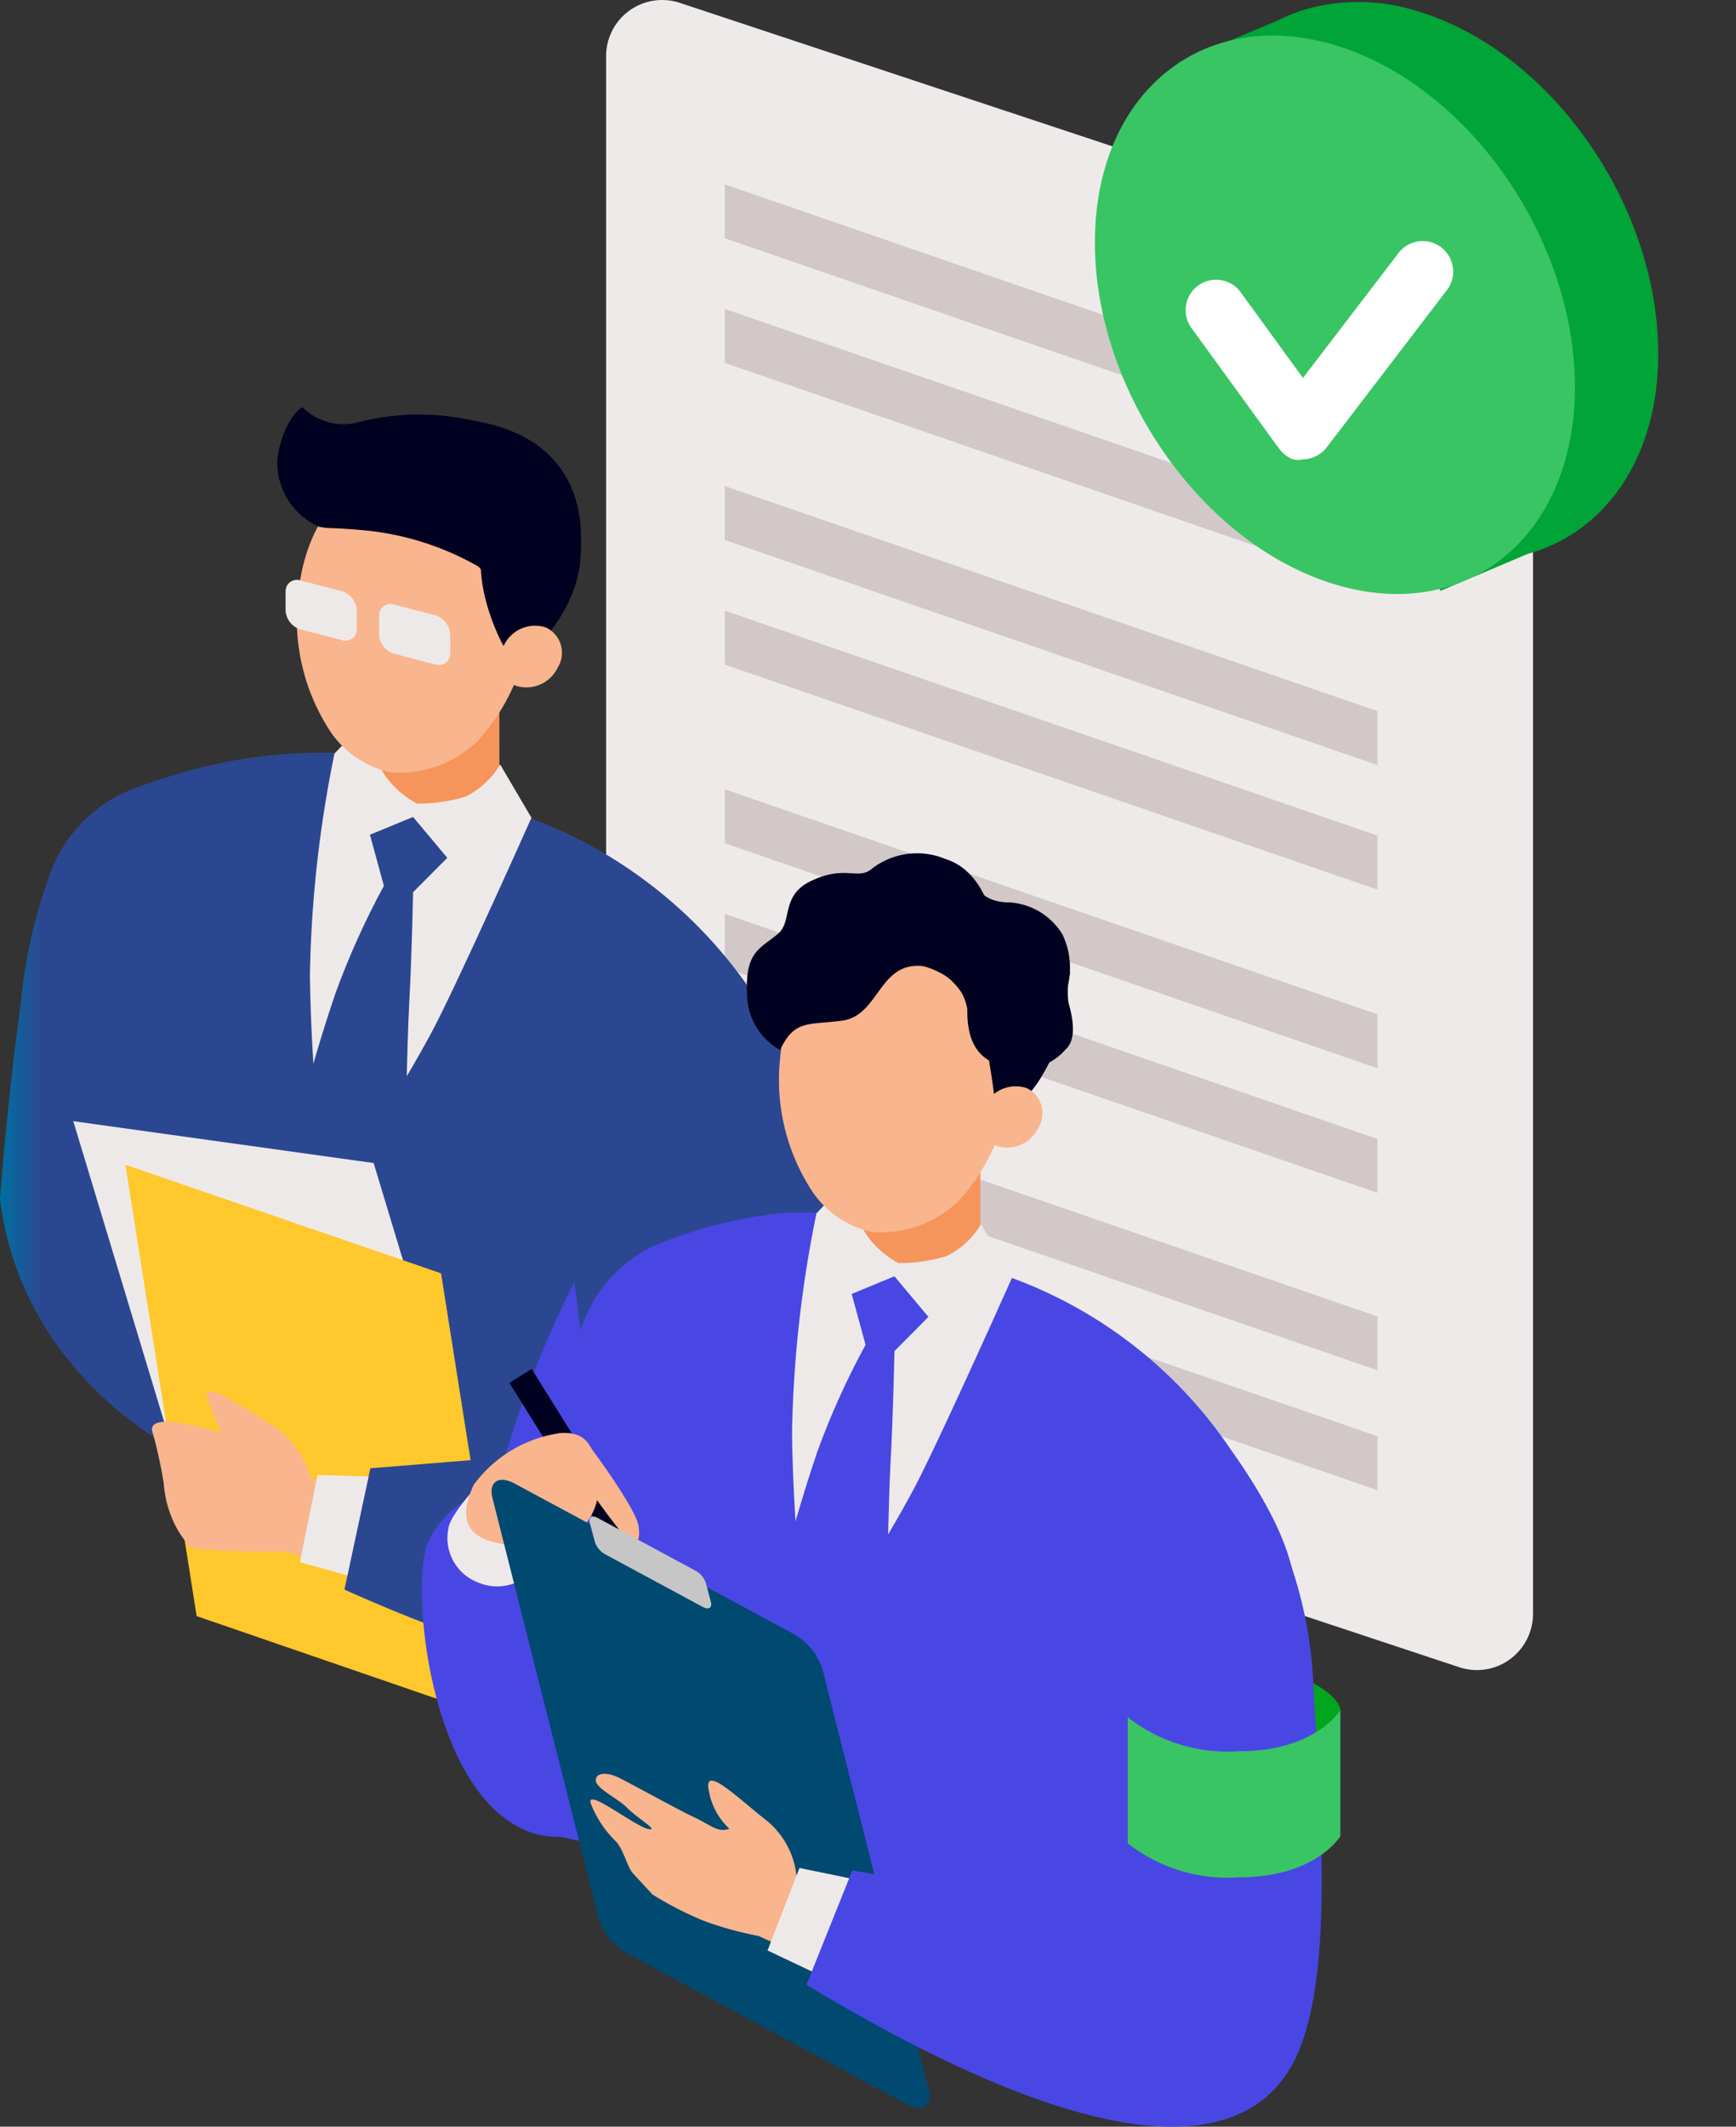 <svg xmlns="http://www.w3.org/2000/svg" xmlns:xlink="http://www.w3.org/1999/xlink" width="66.921" height="81.952" viewBox="0 0 66.921 81.952"><rect x="0" y="0" width="66.921" height="81.952" fill="#333333" stroke="none"/><defs><clipPath id="a"><rect width="40.556" height="64.359" fill="none"/></clipPath><clipPath id="b"><rect width="66.921" height="66.251" fill="none"/></clipPath><clipPath id="c"><path d="M3.677,9.32a21.523,21.523,0,0,1,6.8-1s2.856,1.35,4.279,1.935a4.783,4.783,0,0,0,2.542.358,3.823,3.823,0,0,1,.508-.01,7.932,7.932,0,0,0-.834-.228,4.5,4.5,0,0,1-2.393-.337c-1.341-.552-4.031-1.821-4.031-1.821s-.125,0-.348,0A19.9,19.9,0,0,0,3.677,9.32" transform="translate(-3.677 -8.213)" fill="none"/></clipPath><linearGradient id="d" x1="-0.421" y1="19.953" x2="-0.307" y2="19.953" gradientUnits="objectBoundingBox"><stop offset="0" stop-color="#006fa1"/><stop offset="1" stop-color="#2c4791"/></linearGradient><clipPath id="e"><path d="M5.953,9.281c-.376.125-.753.261-1.124.419a5.5,5.5,0,0,0-2.989,3.41A19.054,19.054,0,0,0,.814,17.735S.332,21.05,0,25.386c.01.089.028.191.04.288.393,2.731,2.142,8.142,10.432,11.138,10.7,3.863,18.051,3.065,20.625.087.074-.419.141-.85.207-1.284.149-5.9.181-10.752.181-11.333,0-1.182.411-2.749-2.456-6.813a17.881,17.881,0,0,0-8.944-6.9,3.822,3.822,0,0,0-.508.01,4.783,4.783,0,0,1-2.542-.358c-1.423-.584-4.279-1.935-4.279-1.935s-.126-.006-.355-.006A21.609,21.609,0,0,0,5.953,9.281" transform="translate(0 -8.276)" fill="none"/></clipPath><linearGradient id="f" x1="0" y1="1.631" x2="0.051" y2="1.631" xlink:href="#d"/><clipPath id="h"><path d="M9.792,10.431l.538,1.97a30.7,30.7,0,0,0-1.873,4.158c-.685,2-1.239,4.108-1.239,4.108l.618,6.259,3.326-4.4s.049-3.863.147-5.623.146-4.255.146-4.255l1.32-1.326-1.32-1.575Z" transform="translate(-7.218 -9.746)" fill="none"/></clipPath><linearGradient id="i" x1="-2.103" y1="2.938" x2="-1.812" y2="2.938" xlink:href="#d"/><clipPath id="k"><rect width="12.166" height="17.391" fill="none"/></clipPath><clipPath id="l"><path d="M20.771,25.4c-.293.976.492,6.412.492,6.412L9.2,32.79l-1,4.676c11.861,5.306,16.419,3.638,18.015.908,1.664-2.845,1.227-9.13.886-14.7a16.481,16.481,0,0,0-4.326-10.6Z" transform="translate(-8.202 -13.068)" fill="none"/></clipPath><linearGradient id="m" x1="-0.675" y1="1.518" x2="-0.593" y2="1.518" xlink:href="#d"/><clipPath id="o"><path d="M22.415,19.171A16.982,16.982,0,0,0,17.2,20.488,5.386,5.386,0,0,0,14.4,23.876a20.04,20.04,0,0,0-.958,4.595s-.343,2.513-.638,6.016c.01.822.021,1.69.034,2.587.557,2.863,2.518,7.621,9.633,10.352,10,3.84,16.872,3.047,19.28.086.023-.149.044-.3.068-.455.164-6.148.2-11.3.2-11.894,0-1.177.41-2.733-2.44-6.771a17.409,17.409,0,0,0-9.371-7,4.562,4.562,0,0,1-.5-.062,4.677,4.677,0,0,1-2.218-.358c-1.332-.547-4.006-1.81-4.006-1.81s-.123,0-.342,0c-.18,0-.426,0-.722.015" transform="translate(-12.806 -19.156)" fill="none"/></clipPath><linearGradient id="p" x1="-0.7" y1="1.097" x2="-0.645" y2="1.097" gradientUnits="objectBoundingBox"><stop offset="0" stop-color="#1165e9"/><stop offset="1" stop-color="#4847e4"/></linearGradient><clipPath id="r"><path d="M11.281,34.456c-.22,6.251,1.585,8.021,5.861,8.021h.7L15.17,20.819s-3.648,6.81-3.889,13.637" transform="translate(-11.263 -20.819)" fill="none"/></clipPath><linearGradient id="s" x1="-2.659" y1="1.502" x2="-2.42" y2="1.502" xlink:href="#p"/><clipPath id="t"><path d="M11.907,26.164a3.66,3.66,0,0,0-1.619,1.684c-.712,1.556,0,9.616,3.823,11.144,2.1.842,5.118-.712,5.021-4.405s-2.623-8.066-3.691-8.649a2.912,2.912,0,0,0-1.383-.3,4.519,4.519,0,0,0-2.15.531" transform="translate(-10.042 -25.633)" fill="none"/></clipPath><linearGradient id="u" x1="-1.636" y1="1.742" x2="-1.468" y2="1.742" xlink:href="#p"/><clipPath id="w"><path d="M21.257,21.359l.534,1.961a30.169,30.169,0,0,0-1.864,4.13c-.678,1.993-1.23,4.08-1.23,4.08l.615,6.22,3.3-4.373s.049-3.839.146-5.587.147-4.227.147-4.227l1.31-1.318-1.31-1.566Z" transform="translate(-18.697 -20.679)" fill="none"/></clipPath><linearGradient id="x" x1="-5.481" y1="1.92" x2="-5.188" y2="1.92" xlink:href="#p"/><clipPath id="z"><rect width="12.76" height="18.255" fill="none"/></clipPath><clipPath id="aa"><path d="M32.457,36.23c-.29.97-.533,7.2-.533,7.2l-10.955-1.9L19.2,45.941c12.551,7.555,17.081,5.9,18.666,3.185,1.655-2.827,1.221-9.072.881-14.607a16.389,16.389,0,0,0-4.3-10.539Z" transform="translate(-19.202 -23.98)" fill="none"/></clipPath><linearGradient id="ab" x1="-1.53" y1="0.929" x2="-1.45" y2="0.929" xlink:href="#p"/></defs><g transform="translate(-495.405 -3918.024)"><g transform="translate(518.77 3918.024)"><g transform="translate(0 0)" clip-path="url(#a)"><path d="M0,2.163V51.785a2.162,2.162,0,0,0,1.48,2.051L32.887,64.248A2.163,2.163,0,0,0,35.73,62.2V13.351a3.236,3.236,0,0,0-2.218-3.071L2.842.111A2.162,2.162,0,0,0,0,2.163" transform="translate(0 -0.001)" fill="#eeeaea"/><path d="M26.724,13.176V11.1L1.561,2.425V4.5Z" transform="translate(3.013 4.68)" fill="#d2c8c8"/><path d="M26.724,17.144V15.066L1.561,6.392V8.47Z" transform="translate(3.013 12.339)" fill="#d2c8c8"/><path d="M26.724,21.131V19.054L1.561,10.38v2.078Z" transform="translate(3.013 20.036)" fill="#d2c8c8"/><path d="M26.724,14.814V12.737L1.561,4.063V6.141Z" transform="translate(3.013 7.842)" fill="#d2c8c8"/><path d="M26.724,18.782V16.7L1.561,8.031v2.078Z" transform="translate(3.013 15.501)" fill="#d2c8c8"/><path d="M26.724,22.769V20.692L1.561,12.018V14.1Z" transform="translate(3.013 23.198)" fill="#d2c8c8"/><path d="M26.724,25.1V23.027L1.561,14.353v2.078Z" transform="translate(3.013 27.706)" fill="#d2c8c8"/><path d="M26.724,26.68V24.6L1.561,15.928v2.078Z" transform="translate(3.013 30.746)" fill="#d2c8c8"/><path d="M26.03,13.569c0-5.738-4.144-11.639-9.254-13.178A7.449,7.449,0,0,0,12.222.374l0,0-.111.047a6.274,6.274,0,0,0-.692.293L7.548,2.352l.8,1.62A9.581,9.581,0,0,0,7.525,8c0,5.738,4.144,11.636,9.251,13.175.038.012.073.018.111.029l.75,1.515L21,21.294c2.986-.823,5.034-3.692,5.034-7.724" transform="translate(14.526 0.05)" fill="#00a437"/><path d="M6.43,8.442C6.43,2.7,10.574-.7,15.684.837s9.251,7.437,9.251,13.175-4.144,9.146-9.251,7.607S6.43,14.179,6.43,8.442" transform="translate(12.412 0.902)" fill="#39c564"/><path d="M12.1,11.593c-.378.12-.73-.179-.949-.486L7.858,6.574A1.173,1.173,0,1,1,9.757,5.2l2.371,3.261,3.7-4.838a1.175,1.175,0,0,1,1.864,1.43l-4.653,6.086a1.179,1.179,0,0,1-.932.457" transform="translate(14.735 6.105)" fill="#fff"/></g></g><g transform="translate(495.405 3933.725)"><g transform="translate(0 0)"><g transform="translate(5.953 13.298)"><g clip-path="url(#c)"><rect width="14.133" height="2.655" transform="translate(0 -0.028)" fill="url(#d)"/></g></g><g transform="translate(0 13.4)"><g clip-path="url(#e)"><rect width="31.897" height="32.399" transform="translate(0 0)" fill="url(#f)"/></g></g><g clip-path="url(#b)"><path d="M13.927,14.786,8.6,12.6V4.34l5.322,2.184Z" transform="translate(5.327 2.687)" fill="#f6955b"/><path d="M12.079,11.293,8.326,8.239a46.069,46.069,0,0,0-.947,8.536,67.636,67.636,0,0,0,.7,8.785s3.081-4.742,4.253-7.09,3.586-7.759,3.586-7.759Z" transform="translate(4.568 5.101)" fill="#eee9e9"/><path d="M15.557,11.175,14.351,9.122a3.194,3.194,0,0,1-1.337,1.239,6.368,6.368,0,0,1-1.867.27,3.534,3.534,0,0,1-1.3-1.184A5.683,5.683,0,0,1,9.123,7.49L7.964,8.7l.552,4.355,2.369-1.18,2.31,2.115Z" transform="translate(4.93 4.637)" fill="#eee9e9"/></g><g transform="translate(11.686 15.78)"><g clip-path="url(#h)"><rect width="5.557" height="17.18" transform="translate(0 0)" fill="url(#i)"/></g></g><g clip-path="url(#b)"><path d="M16.065,7.2c.262-2.7-.787-5.361-3.785-5.633-.074-.006-.146-.01-.219-.015s-.142-.018-.215-.024c-3-.272-4.509,2.153-4.737,4.86a7.885,7.885,0,0,0,1.135,4.987,3.761,3.761,0,0,0,2.443,1.755l.01,0h.01a4.332,4.332,0,0,0,3.347-1.23,7.873,7.873,0,0,0,2.013-4.7" transform="translate(4.377 0.934)" fill="#f9b58d"/><path d="M8.957,6.421,7.382,6.013A.808.808,0,0,1,6.8,5.277V4.559a.436.436,0,0,1,.583-.432l1.575.408a.809.809,0,0,1,.584.735v.719a.437.437,0,0,1-.584.432" transform="translate(4.209 2.543)" fill="#eee9e9"/><path d="M11.184,7,9.609,6.59a.808.808,0,0,1-.583-.735V5.136A.436.436,0,0,1,9.609,4.7l1.575.408a.809.809,0,0,1,.584.735v.719A.437.437,0,0,1,11.184,7" transform="translate(5.588 2.9)" fill="#eee9e9"/><path d="M7.329,3.7l1.9.22,3.73-1.077L15.253,4.62S15.18,5.452,15.089,6c-.066.4-1.082-.865-1.093-.2-.034,1.891,1.287,4.172,1.355,3.725a4.445,4.445,0,0,0,1.821-1.8,4.776,4.776,0,0,0,.575-3.455c-.295-1.481-1.268-2.3-2.73-3.067A4.545,4.545,0,0,0,12.659.291a7.158,7.158,0,0,0-3.811.729Z" transform="translate(4.537 0.166)" fill="#000020"/><path d="M15.593,7.791a7.511,7.511,0,0,0-1.239-1.663,10.918,10.918,0,0,0-4.32-1.386C8.47,4.6,8.764,4.694,8.224,4.6A2.712,2.712,0,0,1,6.612,1.956C6.808.635,7.442,0,7.59,0A2.218,2.218,0,0,0,9.659.586,9.483,9.483,0,0,1,14.223.521c2.817.476,4.554,2.3,3.989,5.821" transform="translate(4.081 0)" fill="#000020"/><path d="M14.124,6.826a1.334,1.334,0,0,1-1.626.68A1.081,1.081,0,0,1,12.06,5.95a1.334,1.334,0,0,1,1.626-.68,1.081,1.081,0,0,1,.439,1.556" transform="translate(7.367 3.212)" fill="#f9b58d"/><path d="M22.917,20.747c-.01-.359-1-1.6-3.929-1.6S16.7,23.907,16.7,23.907l2.934,1.566s3.3-4.041,3.279-4.726" transform="translate(10.303 11.855)" fill="#00a61e"/><path d="M18.775,36.646,7.2,35.03,1.745,16.987,13.323,18.6Z" transform="translate(1.08 10.517)" fill="#eee9e9"/><path d="M17.9,39.6,5.732,35.416,2.986,18.024l12.166,4.185Z" transform="translate(1.848 11.158)" fill="#ffc82c"/><g transform="translate(7.58 33.366)" opacity="0.7" style="mix-blend-mode:multiply;isolation:isolate"><g clip-path="url(#k)"><path d="M16.847,38,4.682,33.815,14.1,20.609Z" transform="translate(-4.682 -20.608)" fill="#ffc82c"/></g></g><path d="M12.77,27.975,9.763,26.8a3.624,3.624,0,0,0-1.549-2.1c-1.232-.735-2.864-1.953-2.39-.81L6.3,25.03s-3.057-1.01-2.641.023a17.742,17.742,0,0,1,.414,1.906,4.247,4.247,0,0,0,.374,1.475,3.832,3.832,0,0,0,.69,1.026,29.08,29.08,0,0,0,3.611.121l4.5,1.352" transform="translate(2.239 14.499)" fill="#f9b58d"/><path d="M7.82,25.406l-.678,3.363,2.411.672.593-3.959Z" transform="translate(4.421 15.729)" fill="#eee9e9"/></g><g transform="translate(13.28 21.158)"><g clip-path="url(#l)"><rect width="19.68" height="29.703" transform="translate(0 0)" fill="url(#m)"/></g></g><g clip-path="url(#b)"><path d="M15.424,20.414a6.3,6.3,0,0,0,4.318,1.318c2.984,0,3.931-1.6,3.931-1.6v4.89s-.947,1.6-3.931,1.6A6.3,6.3,0,0,1,15.424,25.3" transform="translate(9.549 12.466)" fill="#39c564"/></g><g transform="translate(20.734 31.015)"><g clip-path="url(#o)"><rect width="29.621" height="32.111" transform="translate(0 0)" fill="url(#p)"/></g></g><g clip-path="url(#b)"><path d="M25.363,25.688l-5.288-2.171V15.308l5.288,2.171Z" transform="translate(12.428 9.477)" fill="#f6955b"/><path d="M23.528,22.216,19.8,19.182a45.72,45.72,0,0,0-.942,8.481,67.247,67.247,0,0,0,.7,8.73s3.062-4.713,4.227-7.045,3.564-7.71,3.564-7.71Z" transform="translate(11.674 11.875)" fill="#eee9e9"/></g><g transform="translate(18.236 33.708)"><g clip-path="url(#r)"><rect width="6.782" height="21.658" transform="translate(-0.202 0)" fill="url(#s)"/></g></g><g transform="translate(16.259 41.502)"><g clip-path="url(#t)"><rect width="9.653" height="14.201" transform="translate(-0.467 0)" fill="url(#u)"/></g></g><g clip-path="url(#b)"><path d="M11.842,25.634s-1.114,1.177-1.162,1.711a1.831,1.831,0,0,0,1.162,2.072,1.863,1.863,0,0,0,2.047-.411l.837-1.873" transform="translate(6.603 15.87)" fill="#eee9e9"/><path d="M17.241,29.7l.016,1.077-.874-.541L12.128,23.42l.858-.536Z" transform="translate(7.508 14.168)" fill="#000020"/><path d="M11.385,26.417a4.991,4.991,0,0,1,3.36-2.006c.994-.06,1.336.505,1.449,1.8a2.308,2.308,0,0,1-2.487,2.56c-1.742-.016-3.261-.317-2.322-2.349" transform="translate(6.87 15.11)" fill="#f9b58d"/><path d="M14.171,24.623s1.927,2.547,2.011,3.269-.175.743-.58.325a28.132,28.132,0,0,1-1.97-2.77" transform="translate(8.439 15.244)" fill="#f9b58d"/><path d="M26.984,22.1l-1.2-2.04a3.169,3.169,0,0,1-1.329,1.23,6.332,6.332,0,0,1-1.855.269,3.493,3.493,0,0,1-1.286-1.175,5.6,5.6,0,0,1-.725-1.946l-1.151,1.206.547,4.326L22.34,22.8l2.3,2.1Z" transform="translate(12.034 11.414)" fill="#eee9e9"/></g><g transform="translate(30.272 33.481)"><g clip-path="url(#w)"><rect width="5.523" height="17.071" transform="translate(0 0)" fill="url(#x)"/></g></g><g clip-path="url(#b)"><path d="M27.489,18.151c.261-2.686-.782-5.327-3.763-5.6-.073-.006-.144-.01-.215-.013s-.141-.019-.215-.026c-2.979-.27-4.48,2.14-4.707,4.83A7.82,7.82,0,0,0,19.717,22.3a3.737,3.737,0,0,0,2.427,1.745h.01l.01,0a4.306,4.306,0,0,0,3.326-1.224,7.82,7.82,0,0,0,2-4.671" transform="translate(11.484 7.735)" fill="#f9b58d"/><path d="M18.877,17.066s-.2-.29,1.222-1.41A9.175,9.175,0,0,1,20.956,15l3.706-1.07L26.943,15.7s-.073.827-.164,1.373a1.812,1.812,0,0,0-.07,1.046c.244,1.345.33,2.456.33,2.456a4.436,4.436,0,0,0,1.812-1.791,4.752,4.752,0,0,0,.57-3.434c-.293-1.472-1.26-2.285-2.712-3.047a6.638,6.638,0,0,0-2.838-1.209,4.046,4.046,0,0,0-3.293,1.028,3.258,3.258,0,0,0-1.7,1.517,3.191,3.191,0,0,0,0,3.426" transform="translate(11.382 6.858)" fill="#000020"/><path d="M25.56,17.778a1.325,1.325,0,0,1-1.616.675,1.074,1.074,0,0,1-.436-1.546,1.326,1.326,0,0,1,1.616-.675,1.074,1.074,0,0,1,.436,1.546" transform="translate(14.456 9.998)" fill="#f9b58d"/><path d="M34.3,31.61c-.01-.358-.989-1.588-3.905-1.588s-2.267,4.729-2.267,4.729l2.914,1.554s3.275-4.014,3.258-4.7" transform="translate(17.373 18.586)" fill="#00a61e"/><path d="M16.937,43.778l10.773,5.809c.6.322,1,.062.845-.554l-4.093-16.2a2.4,2.4,0,0,0-1.106-1.366L12.584,25.662c-.6-.322-1-.062-.847.554l4.093,16.2a2.4,2.4,0,0,0,1.107,1.366" transform="translate(7.245 15.801)" fill="#004970"/><g transform="translate(23.075 47.272)" opacity="0.3" style="mix-blend-mode:multiply;isolation:isolate"><g clip-path="url(#z)"><path d="M15.359,41.5l10.773,5.809c.6.322,1,.062.845-.554l-4.093-16.2A2.4,2.4,0,0,0,21.779,29.2l-7.527,10.94A2.4,2.4,0,0,0,15.359,41.5" transform="translate(-14.252 -29.196)" fill="#004970"/></g></g><path d="M14.628,27.845l3.79,2.043c.212.113.351.023.3-.194l-.191-.722a.85.85,0,0,0-.39-.481l-3.789-2.043c-.214-.113-.353-.023-.3.194l.193.722a.841.841,0,0,0,.389.481" transform="translate(8.688 16.343)" fill="#c6c6c6"/><path d="M24.748,37.945,22,36.43a3.174,3.174,0,0,0-1.162-2.118c-1.085-.847-2.485-2.241-2.205-1.093a2.564,2.564,0,0,0,.782,1.418c-.437.178-.777-.178-1.36-.444S15.48,32.818,15.09,32.64s-.824-.176-.824.134.874.709,1.214,1.065,1.313.931.779.8-2.383-1.6-2.187-.976a4.113,4.113,0,0,0,.97,1.465c.291.311.439.976.633,1.2s.536.576.777.844a13.139,13.139,0,0,0,1.991,1.02,13.138,13.138,0,0,0,2.09.575l4.177,1.9" transform="translate(8.702 20.133)" fill="#f9b58d"/><path d="M19.505,34.762l-1.23,3.178,2.247,1.065,1.247-3.779Z" transform="translate(11.313 21.521)" fill="#eee9e9"/></g><g transform="translate(31.089 38.826)"><g clip-path="url(#aa)"><rect width="20.321" height="29.516" transform="translate(0 0)" fill="url(#ab)"/></g></g><g clip-path="url(#b)"><path d="M26.851,31.28a6.262,6.262,0,0,0,4.291,1.31c2.965,0,3.905-1.587,3.905-1.587v4.859s-.941,1.587-3.905,1.587a6.262,6.262,0,0,1-4.291-1.31" transform="translate(16.623 19.194)" fill="#39c564"/><path d="M19.065,18.184a2.494,2.494,0,0,1-1.277-2.192c-.073-1.645.55-1.723,1.216-2.306.528-.463.092-1.459,1.24-2.009,1.286-.617,1.757-.07,2.289-.423a2.843,2.843,0,0,1,2.922-.423c2.207.7,2.093,4.537,2.093,4.537l-1.256.986s-.743-1.583-2.14-1.4c-1.3.175-1.388,1.927-2.7,2.1s-1.838-.045-2.388,1.132" transform="translate(11.008 6.577)" fill="#000020"/><path d="M24.079,11.275s.146.818,1.355.818a2.577,2.577,0,0,1,2.03,1.227,2.952,2.952,0,0,1,.154,2.189c-.241.759-.808,1.663-1.2,1.651-.769-.021-1.7.727-2.28.094s.209-2.187-2.349-2.793" transform="translate(13.488 6.981)" fill="#000020"/><path d="M27,13.444a3.012,3.012,0,0,0-.07,1.164c.117.418.372,1.4-.117,1.813a2.177,2.177,0,0,1-1.885.745c-.884-.139-2.024-.4-1.885-2.558" transform="translate(14.258 8.323)" fill="#000020"/></g></g></g></g></svg>